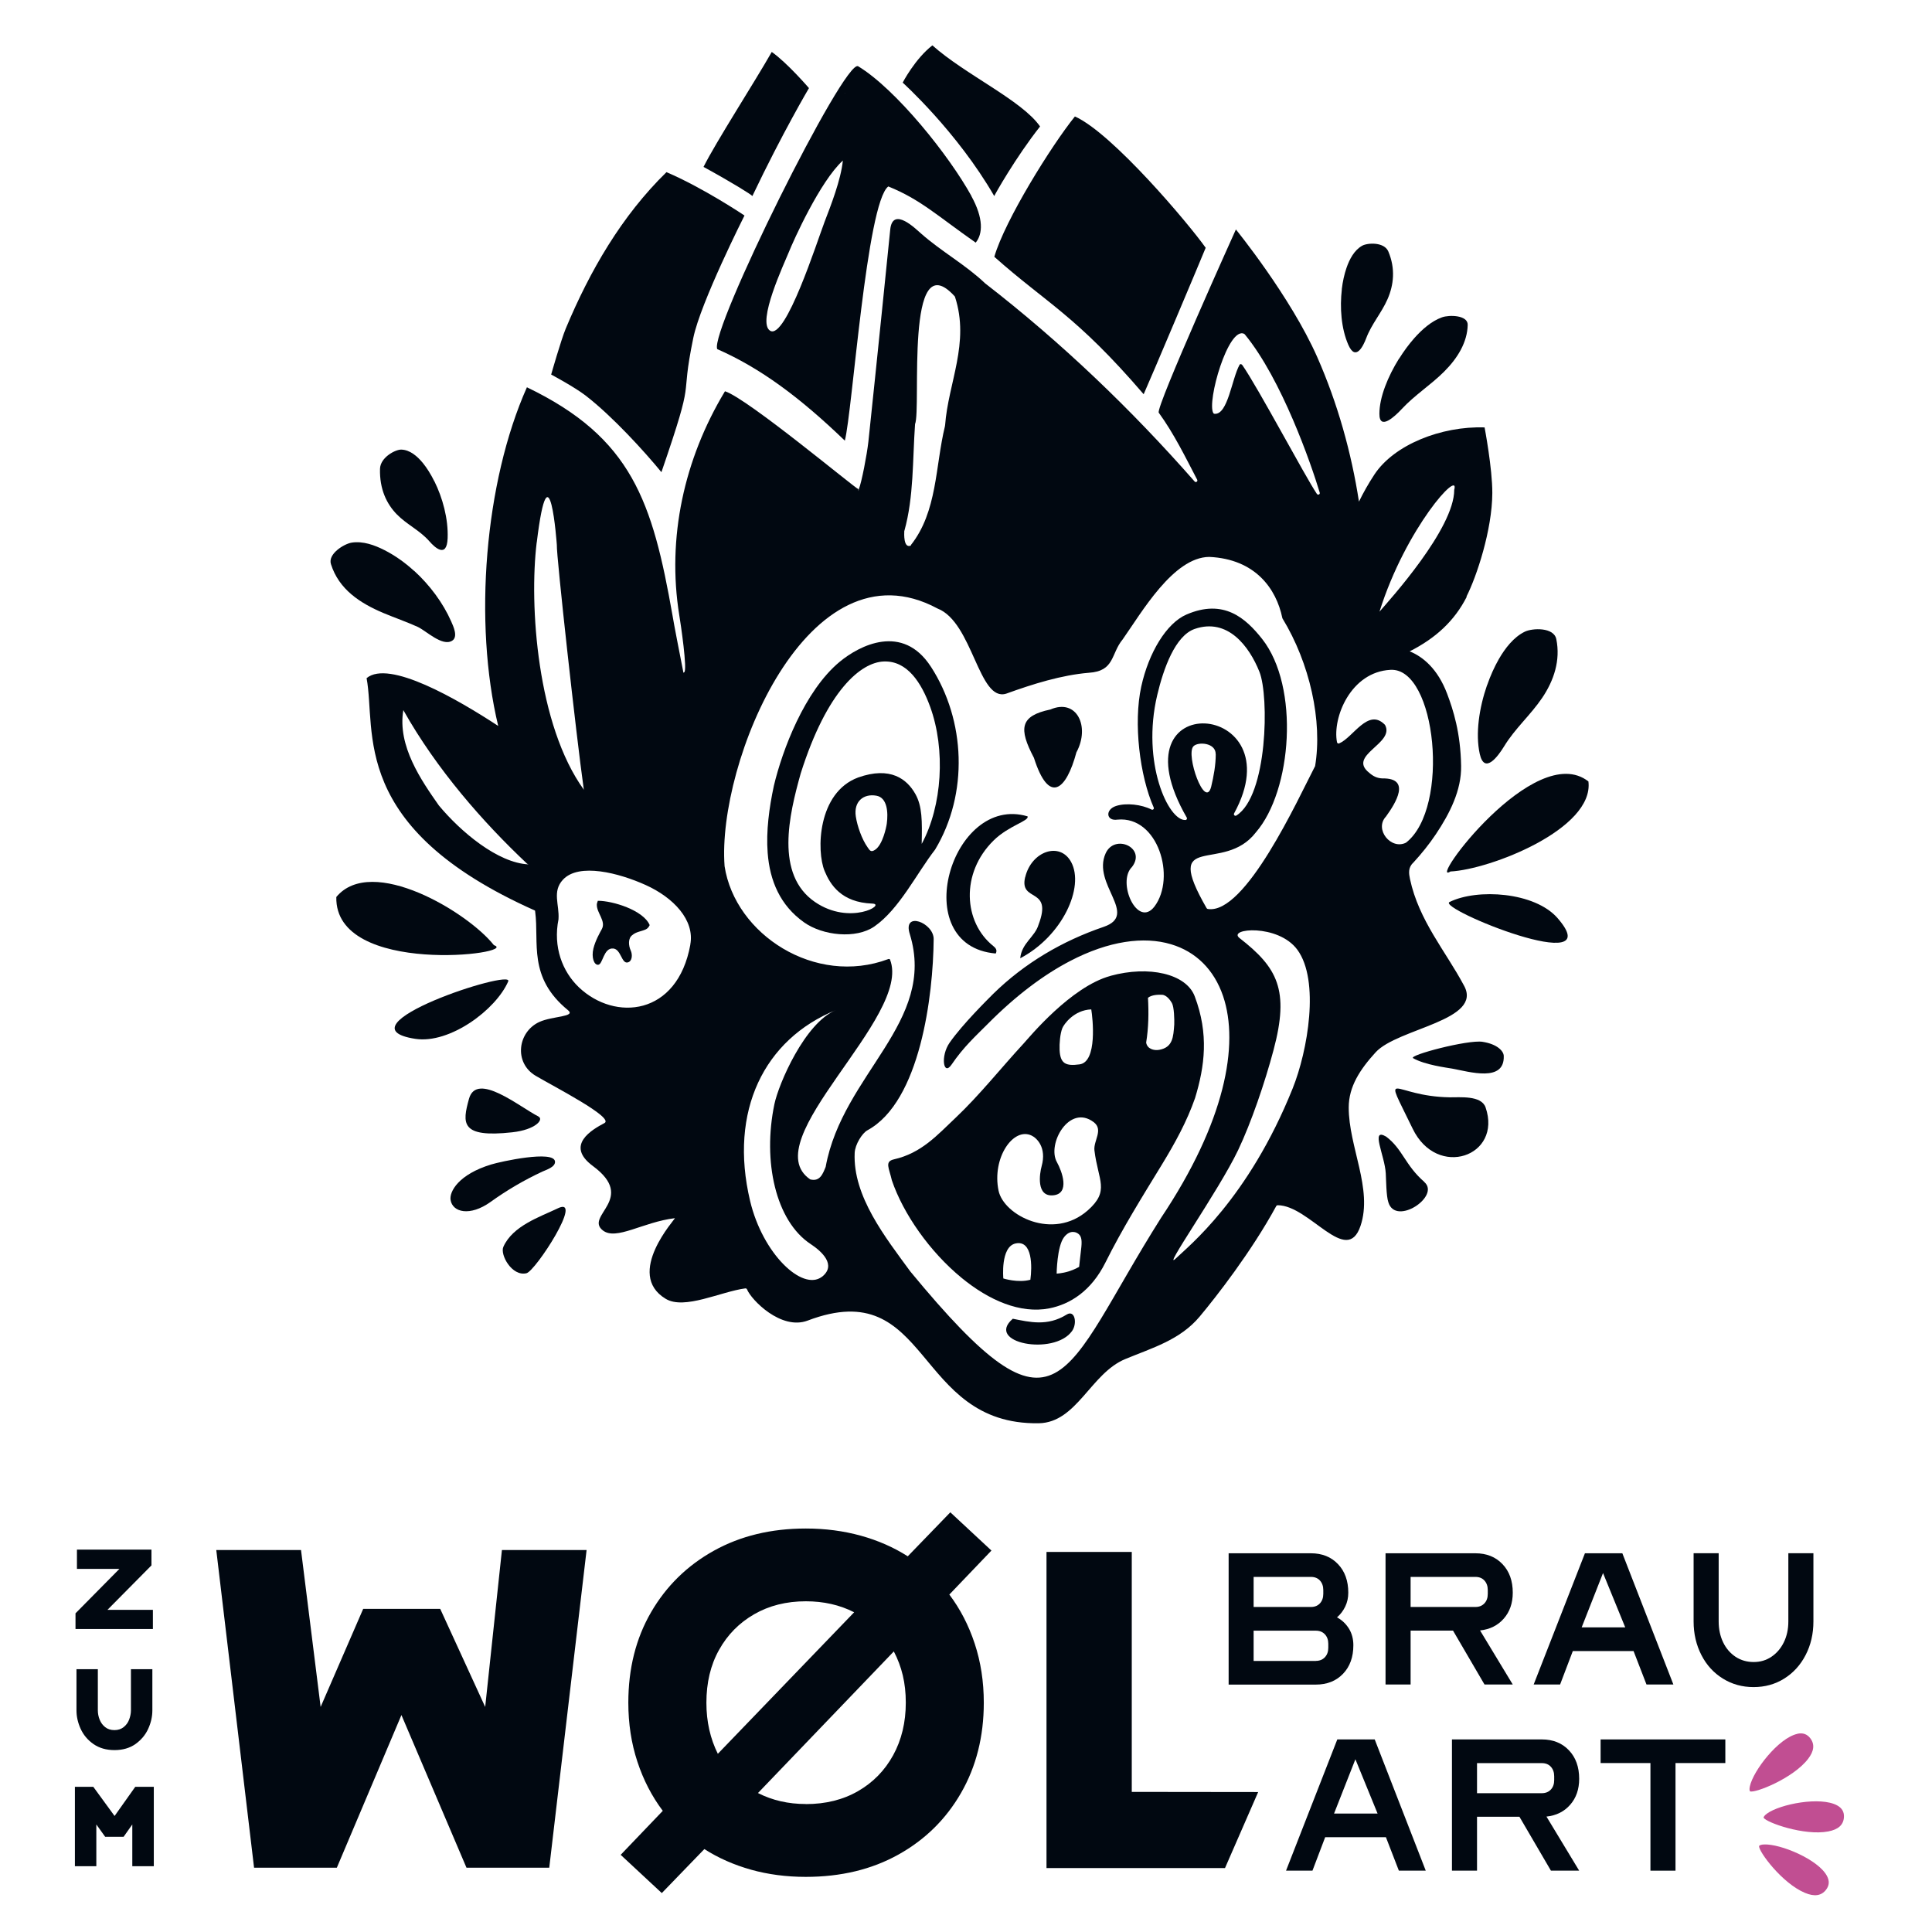 <?xml version="1.0" encoding="UTF-8"?>
<svg id="Ebene_2" xmlns="http://www.w3.org/2000/svg" version="1.1" viewBox="0 0 255.12 255.12">
  <!-- Generator: Adobe Illustrator 29.2.0, SVG Export Plug-In . SVG Version: 2.1.0 Build 108)  -->
  <defs>
    <style>
      .st0 {
        fill: #010811;
      }

      .st1 {
        fill: #c14e92;
      }
    </style>
  </defs>
  <g>
    <g>
      <g>
        <path class="st0" d="M28.57,204.68h11.18l2.59,20.72,5.62-12.95h10.17l5.94,12.95,2.21-20.72h11.18l-4.93,41.95h-10.93l-8.59-20.16-8.53,20.16h-10.93l-4.99-41.95Z"/>
        <path class="st0" d="M99.17,246.89c-2.25-.63-4.31-1.54-6.16-2.72l-5.62,5.81-5.43-5.05,5.56-5.81c-1.43-1.9-2.55-4.05-3.35-6.48-.8-2.42-1.2-5.02-1.2-7.8,0-4.51,1-8.49,3-11.94,2-3.45,4.76-6.16,8.28-8.12,3.52-1.96,7.57-2.94,12.16-2.94,2.57,0,4.99.32,7.27.95,2.27.63,4.34,1.54,6.19,2.72l5.62-5.81,5.43,5.05-5.56,5.81c1.43,1.9,2.55,4.05,3.35,6.48.8,2.42,1.2,5.02,1.2,7.8,0,4.46-1,8.43-3,11.91-2,3.48-4.76,6.19-8.28,8.15s-7.59,2.94-12.23,2.94c-2.57,0-4.98-.32-7.24-.95ZM94.78,231.6l18.01-18.7c-1.9-.97-4.02-1.45-6.38-1.45-2.57,0-4.84.57-6.82,1.71-1.98,1.14-3.53,2.71-4.64,4.71-1.12,2-1.67,4.33-1.67,6.98,0,2.49.51,4.74,1.52,6.76ZM106.41,238.23c2.61,0,4.91-.57,6.89-1.71,1.98-1.14,3.53-2.72,4.64-4.74,1.11-2.02,1.67-4.34,1.67-6.95s-.53-4.74-1.58-6.76l-17.94,18.7c1.9.97,4,1.45,6.32,1.45Z"/>
        <path class="st0" d="M138.19,204.93h11.26v31.69l16.69.02-4.38,10.04h-23.57v-41.76Z"/>
      </g>
      <g>
        <g>
          <path class="st0" d="M162.23,205.11h10.88c1.47,0,2.67.48,3.57,1.43.91.95,1.36,2.21,1.36,3.77,0,.66-.13,1.27-.4,1.83-.27.56-.63,1.04-1.09,1.43.68.37,1.2.88,1.59,1.51.38.63.57,1.36.57,2.17,0,1.56-.45,2.82-1.36,3.77-.91.95-2.11,1.43-3.6,1.43h-11.51v-17.33ZM173.11,212.2c.5,0,.89-.16,1.19-.48.29-.32.44-.74.44-1.25v-.51c0-.51-.15-.93-.44-1.25-.29-.32-.69-.48-1.19-.48h-7.57v3.97h7.57ZM173.75,219.32c.5,0,.9-.16,1.2-.48.3-.32.45-.74.45-1.25v-.53c0-.51-.15-.93-.45-1.25-.3-.32-.7-.48-1.2-.48h-8.21v4h8.21Z"/>
          <path class="st0" d="M182.97,205.11h11.86c1.47,0,2.67.48,3.57,1.43.91.95,1.36,2.21,1.36,3.77,0,1.39-.4,2.53-1.19,3.43s-1.83,1.42-3.13,1.56l4.32,7.14h-3.73l-4.16-7.12h-5.6v7.12h-3.31v-17.33ZM194.83,212.2c.5,0,.89-.16,1.19-.48s.44-.74.44-1.25v-.51c0-.51-.15-.93-.44-1.25-.29-.32-.69-.48-1.19-.48h-8.56v3.97h8.56Z"/>
          <path class="st0" d="M209.3,205.11h4.93l6.74,17.33h-3.55l-1.71-4.42h-8.02l-1.68,4.42h-3.49l6.77-17.33ZM214.61,214.89l-2.93-7.17-2.82,7.17h5.76Z"/>
          <path class="st0" d="M227.51,221.66c-1.21-.75-2.16-1.78-2.84-3.11-.68-1.32-1.03-2.8-1.03-4.44v-9.01h3.31v9.01c0,1.03.2,1.95.59,2.76s.94,1.44,1.64,1.91c.7.46,1.5.69,2.39.69s1.65-.23,2.34-.69c.69-.46,1.24-1.1,1.64-1.91.4-.81.6-1.73.6-2.76v-9.01h3.31v9.01c0,1.63-.34,3.11-1.03,4.44-.68,1.32-1.63,2.36-2.83,3.11-1.2.75-2.55,1.12-4.04,1.12s-2.84-.37-4.05-1.12Z"/>
        </g>
        <g>
          <path class="st0" d="M176.6,229.69h4.93l6.74,17.33h-3.55l-1.71-4.42h-8.02l-1.68,4.42h-3.49l6.77-17.33ZM181.91,239.48l-2.93-7.17-2.82,7.17h5.76Z"/>
          <path class="st0" d="M191.74,229.69h11.86c1.47,0,2.67.48,3.57,1.43.91.95,1.36,2.21,1.36,3.77,0,1.39-.4,2.53-1.19,3.43s-1.83,1.42-3.13,1.56l4.32,7.14h-3.73l-4.16-7.12h-5.6v7.12h-3.31v-17.33ZM203.6,236.79c.5,0,.89-.16,1.19-.48s.44-.74.44-1.25v-.51c0-.51-.15-.93-.44-1.25-.29-.32-.69-.48-1.19-.48h-8.56v3.97h8.56Z"/>
          <path class="st0" d="M217.94,232.81h-6.58v-3.12h16.47v3.12h-6.58v14.21h-3.31v-14.21Z"/>
        </g>
      </g>
      <g>
        <path class="st0" d="M9.98,213.03l5.79-5.86h-5.61v-2.54h9.84v2.08l-5.81,5.87h6v2.53h-10.22v-2.08Z"/>
        <path class="st0" d="M10.09,220.42h2.83v5.43c0,.42.08.83.24,1.23s.4.73.73.99c.33.26.74.39,1.22.39s.88-.13,1.21-.39c.33-.26.58-.59.73-.99s.24-.81.24-1.23v-5.43h2.83v5.43c0,.82-.18,1.63-.55,2.44s-.93,1.47-1.68,2.01c-.75.53-1.68.8-2.77.8s-2.02-.27-2.78-.8c-.76-.53-1.32-1.2-1.69-2.01s-.55-1.62-.55-2.44v-5.43Z"/>
        <path class="st0" d="M15.13,239.8l2.73-3.85h2.45v10.48h-2.84v-5.51l-1.15,1.63h-2.43l-1.17-1.63v5.51h-2.83v-10.48h2.43l2.81,3.85Z"/>
      </g>
    </g>
    <path class="st1" d="M232.96,243.56c2.15-.09,7.16,1.98,8.3,4.18.34.65.3,1.24-.13,1.8-.62.8-1.53.94-2.79.41-3.03-1.27-6.12-5.46-6.06-6.18.05-.09.25-.2.68-.21Z"/>
    <path class="st1" d="M232.88,240.03c0-.1.1-.29.44-.54,1.74-1.27,7.09-2.3,9.29-1.08.64.36.93.87.88,1.57-.07,1-.75,1.61-2.07,1.86-3.16.61-8.19-1.18-8.53-1.81Z"/>
    <path class="st1" d="M237.32,228.95c.73-.17,1.3.03,1.73.59.6.79.51,1.68-.3,2.73-1.97,2.56-6.97,4.53-7.65,4.28-.07-.07-.12-.28-.03-.67.45-2.08,3.77-6.36,6.25-6.92Z"/>
  </g>
  <g>
    <polygon class="st0" points="122.76 53.02 122.76 53.02 122.76 53.02 122.76 53.02 122.76 53.02 122.76 53.02 122.76 53.03 122.76 53.02"/>
    <path class="st0" d="M136.43,27.64s-.02-.01-.02-.02c0,0,0,0,.01,0,0,0,0,0-.01,0,0,0,0,0,0,0-.02-.01-.03-.03-.05-.04.02.02.05.04.07.06Z"/>
    <path class="st0" d="M123.15,130.83c0,.12,0,.09,0,0h0Z"/>
    <path class="st0" d="M59.5,158.46c.26,1.63,2.56,2.2,5.27.26,2.19-1.57,4.46-2.9,6.87-4.02.45-.21,1.7-.58,1.65-1.31-.11-1.56-7.21,0-8.43.38-4.31,1.31-5.54,3.59-5.36,4.69Z"/>
    <path class="st0" d="M146.63,128.87c-5.24,1.43-10.73,8.13-11.43,8.89-3.03,3.28-5.83,6.83-9.01,9.84-2.4,2.26-4.5,4.67-8.14,5.49-1.27.29-.65,1.14-.28,2.77,1.5,4.42,5.01,9.44,9.22,12.89,3.61,2.96,7.74,4.76,11.56,4.02,2.74-.54,5.54-2.27,7.43-6.07,2.23-4.48,4.88-8.71,7.48-12.97,1.7-2.79,3.27-5.64,4.35-8.74,1.27-4.18,1.84-8.44-.05-13.43-1.13-2.98-6.05-4.09-11.12-2.7ZM140.28,135.77c.2-.5,1.51-2.39,3.82-2.48.19,1.12.84,6.95-1.55,7.26-1.79.24-2.54-.07-2.63-1.89-.04-.86.07-2.17.36-2.89ZM136.06,168.99c-1.64.45-3.57-.17-3.57-.17,0,0-.4-4.18,1.61-4.62,2.27-.49,2.19,3.13,1.96,4.79ZM141.11,167.89c-.85.26-1.58.29-1.58.29,0,0,.04-3.57.97-4.8.7-.93,1.5-.79,1.93-.43.43.36.46.99.32,2.1-.11.89-.25,2.24-.25,2.24,0,0-.63.37-1.39.6ZM143.64,159.83c-4.58,4.04-11.1.66-11.78-2.6-.9-4.32,1.94-8.44,4.36-7.28.68.32,2.01,1.57,1.33,4.04-.28,1-.74,4.07,1.53,3.85,2.24-.21,1.17-3.15.48-4.39-1.33-2.38,1.63-7.7,4.85-5.28,1.35,1.01-.04,2.46.11,3.74.49,4.03,2.07,5.32-.89,7.93ZM153.08,138.63c-.72.13-1.6-.13-1.73-.96.32-1.96.35-3.94.24-5.92.54-.39,1.28-.41,1.87-.39.59.03,1.1.75,1.29,1.09.3.54.33,2.18.31,2.82-.12,1.66-.18,3.03-1.98,3.36Z"/>
    <path class="st0" d="M122.93,88.05c-3.74-5.79-9.44-2.82-12.05-.66-4.64,3.84-7.58,11.69-8.69,16.37-.62,2.89-1.04,5.98-.82,8.86.28,3.7,1.66,6.95,4.81,9.18,2.47,1.75,6.86,2.22,9.28.54,3.3-2.29,5.6-7.04,8.02-10.15,4.44-7.39,4.02-17.07-.54-24.13ZM117.1,108.76c-.07.51-.54,2.75-1.51,3.43-.6.42-.74.1-1.03-.31-.75-1.06-1.36-2.8-1.55-4.06-.3-1.97,1-3.05,2.71-2.75,1.45.25,1.58,2.21,1.38,3.69ZM121.71,111.41c.06-2.99.08-4.94-.84-6.57-1.1-1.95-3.28-3.69-7.56-2.17-5.36,1.99-5.52,9.71-4.42,12.35.74,1.79,2.2,4.15,6.3,4.3,1.89.07-2.94,2.95-7.57-.21-5.31-3.63-3.42-11.51-1.89-16.97,3.48-11.02,7.97-14.67,10.96-14.79,3.12-.13,4.99,2.83,6.14,5.99,2.05,5.64,1.59,13.07-1.11,18.08Z"/>
    <path class="st0" d="M131.48,125.92c.24-.44.01-.74-.32-1-3.93-3.14-4.35-9.62.05-13.94,2-1.97,4.72-2.57,4.48-3.18-10.08-3.01-15.97,17.09-4.21,18.11Z"/>
    <path class="st0" d="M142.16,99.31c1.8-3.37.03-7.13-3.46-5.62-4.02.84-4.21,2.51-2.17,6.38,1.97,6.19,4.25,4.36,5.62-.76Z"/>
    <path class="st0" d="M135.37,115.83c-.81,3.41,3.7,1.21,1.77,6.27-.48,1.63-2.22,2.41-2.42,4.44,5.57-2.93,8.51-9.38,6.73-12.7-1.49-2.76-5.26-1.43-6.07,1.99Z"/>
    <path class="st0" d="M140.85,173.59c-2.55,1.58-4.87.99-7.11.55-3.71,3.2,5.41,4.93,7.81,1.64.74-1.01.39-2.87-.7-2.19Z"/>
    <path class="st0" d="M78.94,118.96c-.05.16-.13.33-.13.5-.02,1.11,1.24,2.17.66,3.23-.23.42-.85,1.5-1.11,2.56-.29,1.19.09,2.18.62,2.15.64-.03.7-2.28,2-2.15,1.03.1,1.09,2.02,1.9,1.84.63-.14.65-1.05.41-1.57-.31-.67-.37-1.64.22-2.05.49-.43,1.16-.47,1.76-.74.24-.11.41-.32.52-.57-.82-1.96-4.88-3.22-6.85-3.21Z"/>
    <path class="st0" d="M191.41,119.11c-1.71.85,21.3,10.2,14.26,2.12-3.01-3.45-10.6-3.93-14.26-2.12Z"/>
    <path class="st0" d="M67.11,129.59c.76-1.75-22.84,5.97-12.26,7.59,4.53.69,10.64-3.84,12.26-7.59Z"/>
    <path class="st0" d="M71.1,147.43c-2.42-1.21-8.16-5.99-9.17-2.33-.88,3.19-1.18,5.18,5.71,4.42,3.1-.34,4.21-1.71,3.46-2.08Z"/>
    <path class="st0" d="M191.43,144.9c-7.74-.12-8.99-4.35-4.89,4.14,3.23,6.69,11.86,3.65,9.63-2.81-.56-1.62-3.43-1.31-4.75-1.33Z"/>
    <path class="st0" d="M188.09,156.08c-2.57-2.23-2.85-4.33-5.05-5.99-2.13-1.25-.18,2.49-.05,4.85.05.85.06,3.01.34,3.81.95,3.21,6.92-.79,4.75-2.66Z"/>
    <path class="st0" d="M195.77,137.57c-1.94-.3-9.82,1.78-9.17,2.16,1.55.89,4.42,1.25,5.16,1.38,2.26.41,6.95,1.86,6.81-1.69-.03-.63-.86-1.55-2.81-1.85Z"/>
    <path class="st0" d="M73.66,159.56c-2.41,1.15-5.95,2.31-7.19,5.08-.47,1.04,1.14,3.95,3.05,3.49,1.2-.29,7.65-10.26,4.13-8.57Z"/>
    <path class="st0" d="M162.76,44.68s-.02-.04-.03-.06c0,.02.02.04.02.06,0,0,0,0,0,0Z"/>
    <path class="st0" d="M164.86,44.69s0,.02-.01.03c0,0,0,0,0,0,0,0,0-.02.01-.02Z"/>
    <path class="st0" d="M151.02,52.06c.91-2.01,7.7-18.11,8.19-19.34-2.16-3.07-12.32-15.14-17.27-17.34-3.1,3.84-9.26,13.74-10.64,18.53,6.96,6.19,10.73,7.68,19.73,18.16Z"/>
    <path class="st0" d="M193.65,78.77c1.33-2.61,3.39-8.78,3.41-13.66.01-3.27-1.01-8.6-1.02-8.67-5.73-.19-11.96,2.29-14.55,6.22-.79,1.2-1.46,2.39-2.04,3.58-.99-6.43-2.81-12.97-5.51-19.09-3.53-7.99-10.74-16.85-10.74-16.85,0,0-10.56,23.39-10.19,24.19,2,2.75,3.5,5.83,5.08,8.86.11.22-.18.42-.34.23-8.36-9.52-17.57-18.35-27.67-26.17-2.61-2.48-5.76-4.19-8.44-6.56-.55-.45-3.79-3.77-4.09-.48,0,.08-1.85,18.26-2.88,27.96-.19,1.72-.9,5.4-1.26,6.26-.05.35-.06.34-.06,0-.38-.06-14.55-11.91-17.6-12.92-.03,0-.04.04-.06.07-5.35,8.9-7.64,19.28-5.99,29.5.18,1.06,1.1,7.28.65,7.53-.04.02-.07.05-.1.07-.47-2.38-1.27-6.48-1.44-7.55-2.65-15.04-5.35-23.48-19.23-30.15-5.59,12.53-7.07,31.08-3.79,44.72-5.37-3.52-14.44-8.79-17.38-6.31,1.31,6.97-2.44,19.7,22.24,30.69,0,.05.01.09.02.14.55,4.09-1,8.66,4.34,13.02,1.08.89-2.07.76-3.79,1.55-2.87,1.32-3.39,5.39-.48,7.11,2.42,1.43,10.42,5.53,9.08,6.24-1.62.86-5.25,2.92-1.53,5.67,5.86,4.33-1.13,6.57,1.31,8.5,1.76,1.39,5.31-1.11,9.52-1.61.17-.02-6.69,7.35-1.21,10.65,2.47,1.49,7.26-.95,10.51-1.38.09-.01.18.04.22.12.56,1.4,4.52,5.46,8.02,4.13,16.26-6.18,13.97,13.82,30.51,13.56,5.03-.08,6.85-6.59,11.43-8.48,3.51-1.46,7.22-2.5,9.82-5.61,2.14-2.56,6.8-8.51,10.11-14.59.04-.07.11-.11.19-.11,4.2,0,9.12,8.15,10.94,2.72,1.64-4.87-1.57-10.45-1.56-15.63,0-2.76,1.5-5.03,3.55-7.28,2.92-3.2,14.32-4.19,11.64-8.87-2.39-4.48-5.93-8.53-7.1-14.01-.15-.72-.28-1.51.44-2.17,1.06-1.15,2.09-2.42,2.99-3.77,1.82-2.72,3.38-5.8,3.32-9-.07-4.4-1.05-7.42-1.85-9.54-1.24-3.28-3.19-4.88-4.94-5.59,3.44-1.74,5.92-4.03,7.53-7.2ZM192.03,64.68c.01,5.13-8.52,14.53-9.87,16.09,3.48-11.07,10.66-18.92,9.87-16.09ZM119.43,70.09s0-.01,0-.02c1.24-4.45,1.07-9.31,1.4-14.03,0-.01,0-.02,0-.03.86-2.03-1.4-24.14,5.22-16.9.03.03.05.07.06.1,1.98,6.09-.9,11.34-1.31,16.94,0,0,0-.01,0-.02,0,.05-.01.09-.02.14,0,0,0,0,0,0,0,0,0,0,0,0,0,0,0,0,0,0,0,0,0,0,0,.01,0,0,0,0,0,0-1.29,5.26-.98,11.28-4.52,15.72.11,0,.01.04-.02.06,0,0,0,0,0,0-.94.34-.85-1.56-.83-1.97ZM57.95,106.36c-2.29-3.27-5.5-7.86-4.69-12.59,4.4,7.83,10.53,14.81,16.34,20.28h0c.06.03.13.06.19.09-4.05-.18-8.94-4.29-11.84-7.78ZM70.88,71.62c1.66-13.62,2.65.32,2.65.33,0,0,0,0,0,0-.08,1.3,2.58,25.36,3.54,32.15,0,.07.03.14.05.21-6.19-8.52-7.26-24.38-6.25-32.68ZM91.16,124.74c-1.71,9.42-9.96,10.15-14.71,5.64-2.2-2.1-3.43-5.34-2.7-8.99,0,0,0-.02,0-.03.13-1.9-.86-3.63.58-5.19,2.1-2.28,7.42-.89,10.94.7,3.63,1.64,6.5,4.61,5.88,7.87ZM108.52,168.61c-2.58,1.91-7.81-3.04-9.47-10.03-2.82-11.88,1.86-21.35,11.34-25.2-4.11,1.67-7.58,9.77-8.13,12.42-1.58,7.56.17,15.44,4.79,18.48,1.47.97,3.46,2.78,1.48,4.33ZM170.69,143.74c-5.87,14.61-13.83,20.89-15.38,22.4-2.11,2.04,5.6-8.85,8.18-14.26,1.72-3.61,3.54-8.93,4.68-13.22,2.13-7.96.51-10.9-4.49-14.79-1.64-1.28,5.1-1.92,7.64,1.55,2.97,4.05,1.38,13.33-.63,18.32ZM173.64,101.18s-.01.04-.02.06c-2.21,4.25-9.17,19.58-14.13,18.79-.06-.01-.12-.05-.16-.11-5.98-10.41,2.21-4.41,6.51-10.01,4.77-5.5,5.8-19.22.83-25.53-2.18-2.76-5.08-5.36-10-3.23-2.62,1.13-4.98,5-5.97,9.52-1.05,4.81-.2,11.79,1.65,15.97.08.18-.12.35-.29.26-1.32-.67-3.35-.91-4.69-.47-1.45.47-1.32,2.03.2,1.8,5.36-.5,7.75,7.65,4.88,11.47-2.25,2.95-5.01-3.23-2.97-5.22,1.94-2.53-2.29-4.44-3.48-1.8-1.85,4.09,4.44,8.1-.26,9.71-5.42,1.85-10.42,4.76-14.6,8.86-.71.72-4.01,3.96-5.74,6.43-1.24,1.77-.83,4.5.26,2.89,1.59-2.34,3.19-3.77,4.78-5.37,3.73-3.76,7.41-6.5,10.87-8.3,5.1-2.66,9.73-3.29,13.33-2.21,3.26.97,5.68,3.34,6.87,6.85,2.17,6.42.25,16.66-8.19,29.27-13.28,21-13.12,31.32-33.11,7.09,0,0,0,0,0,0-3.27-4.48-7.61-9.93-7.35-15.66.05-1.12,1-2.62,1.69-2.99,6.97-3.79,8.68-17.82,8.74-25.24.02-2.17-4.14-3.77-3.15-.66,3.58,11.65-8.86,18.43-11.11,30.73,0,.01,0,.02-.01.03-.37.89-.74,1.96-2.03,1.63-7.48-5.1,13.55-21.48,10.53-29.04-.03-.08-.15-.08-.23-.05-9.64,3.61-20.22-3.25-21.61-12.27,0,0,0-.02,0-.02-1.02-13.56,11.03-43.2,28.11-34.01,4.69,1.81,5.43,12.44,9.1,11.24,3.54-1.28,7.29-2.45,10.89-2.75,3.45-.22,2.89-2.51,4.47-4.41,2.49-3.53,6.68-10.85,11.43-10.89,6.11.28,8.86,4.23,9.65,8.06,0,.02.01.04.02.06,3.6,5.9,5.32,13.56,4.3,19.56ZM156.71,107.96c.08.13,0,.31-.16.32-2.26.16-5.85-7.57-3.74-16.49.83-3.52,2.38-7.85,4.95-8.74,4.35-1.5,7.2,2.28,8.55,5.67,1.29,3.24,1.08,16.39-3.05,18.97-.19.12-.4-.09-.3-.28,8.18-14.92-16.32-16.94-6.25.55ZM160.54,99.57c0,1.46-.27,2.91-.61,4.34-.82,3.03-3.39-4.25-2.34-5.36.6-.64,2.96-.48,2.94,1.03ZM173.9,65.23c-1.57-2.33-7.74-13.99-9.85-17.02-.1-.14-.29-.18-.37-.03-1.02,1.82-1.54,6.64-3.31,6.46-.06,0-.12-.04-.15-.09-.89-1.48,1.98-11.54,4.08-10.46.03.02.06.05.08.07,4.88,5.93,8.75,17.1,9.89,20.89.07.23-.24.37-.37.17ZM185.69,111.26c-2,1.04-4.26-1.76-2.67-3.44,1.29-1.78,3.35-5.1-.48-5.03-.72-.03-1.23-.3-1.73-.74-2.95-2.32,3.38-3.85,2.1-6.29-.01-.02-.03-.05-.05-.07-2.21-2.25-4.17,1.7-6.03,2.48-.12.05-.25-.03-.28-.16-.63-3.22,1.8-9.3,7.08-9.56,6.03-.3,7.89,18.23,2.05,22.81Z"/>
    <polygon class="st0" points="52.95 119.52 52.95 119.52 52.95 119.52 52.95 119.52"/>
    <polygon class="st0" points="52.95 119.52 52.95 119.52 52.95 119.52 52.95 119.52"/>
    <path class="st0" d="M54.67,75.38c-1.2-1.1-2.52-2.03-3.87-2.72s-2.86-1.23-4.34-1.01c-1.01.15-3.19,1.49-2.76,2.84,1.05,3.34,3.84,5.15,6.91,6.45,1.5.63,3.04,1.16,4.53,1.83,1.13.52,3.26,2.64,4.56,1.84.83-.51.16-1.92-.13-2.57-1.05-2.39-2.81-4.78-4.9-6.68Z"/>
    <path class="st0" d="M184.74,47.38c.63-1.01,1.32-1.94,2.02-2.73.97-1.09,2.23-2.24,3.66-2.75.96-.34,3.42-.3,3.39,1-.05,2.28-1.32,4.39-3.12,6.18-1.75,1.75-3.88,3.09-5.57,4.91-.89.96-2.98,2.95-2.97.65,0-2.19,1.12-4.92,2.58-7.27Z"/>
    <path class="st0" d="M57.35,63.55c-.46-.93-.98-1.76-1.51-2.41-.74-.9-1.71-1.74-2.85-1.77-.77-.02-2.77,1.02-2.81,2.54-.07,2.67.87,4.64,2.24,6.03,1.34,1.36,3.01,2.08,4.3,3.56.68.78,2.28,2.28,2.39-.42.1-2.57-.67-5.36-1.75-7.53Z"/>
    <path class="st0" d="M177.18,38.21c.12-1.03.34-2,.62-2.82.39-1.14,1.02-2.35,2.07-2.94.71-.4,2.92-.52,3.46.76.95,2.25.72,4.4-.1,6.28-.8,1.84-2.12,3.29-2.83,5.19-.38,1-1.38,3.09-2.36.84-.94-2.15-1.13-4.91-.85-7.32Z"/>
    <path class="st0" d="M196.37,90.49c.44-1.27.98-2.46,1.56-3.47.81-1.4,1.94-2.89,3.43-3.61,1-.48,3.83-.61,4.15.99.57,2.79-.31,5.45-1.87,7.76-1.53,2.26-3.59,4.04-5.02,6.39-.75,1.23-2.59,3.81-3.22,1-.59-2.67-.07-6.09.96-9.06Z"/>
    <path class="st0" d="M65.22,124.81c-3.39-4.32-16.14-12.01-20.81-6.36-.23,10.56,24.38,7.52,20.81,6.36Z"/>
    <path class="st0" d="M191.53,115.08c5.23-.26,18.99-5.61,18.22-11.89-7.1-5.56-21.4,13.9-18.22,11.89Z"/>
    <path class="st0" d="M131.29,25.89c.05-.16,2.81-5.08,6.05-9.19-2.38-3.44-9.88-6.84-14.22-10.71-2.31,1.8-3.92,4.92-3.92,4.92,0,0,7.18,6.47,12.09,14.98Z"/>
    <path class="st0" d="M106.82,11.63s-2.85-3.32-4.91-4.77c-2.32,4.07-7.36,11.88-9.01,15.18,3.8,2.08,6.39,3.7,6.45,3.85,3.96-8.32,7.47-14.25,7.47-14.25Z"/>
    <polygon class="st0" points="112.57 7.79 112.58 7.79 112.58 7.79 112.57 7.79"/>
    <path class="st0" d="M88,22.73c4.9,2.09,10.31,5.73,10.31,5.73,0,0-5.8,11.48-6.76,16.16-1.87,9.07.48,4.1-4.21,17.73-2.19-2.67-6.4-7.32-9.99-10.1-1.52-1.17-4.57-2.79-4.57-2.79,0,0,1.31-4.6,1.93-6.08,3.19-7.63,7.38-14.87,13.3-20.65Z"/>
    <path class="st0" d="M128.28,25.89c-2.94-5.34-9.94-14.09-14.96-17.14-1.79-1.09-19.68,35.01-18.61,37.35,5.69,2.5,10.9,6.36,16.85,12.09,1-3.83,2.87-31.42,5.74-33.57,4.26,1.73,6.36,3.79,11.54,7.42.94-1.14,1.06-3.18-.57-6.14ZM108.84,29.42c-.93,2.43-5.11,15.53-7.15,14.25-1.78-1.12,1.86-8.86,2.45-10.32.63-1.58,4.15-9.41,7.16-12.15-.26,2.57-1.6,5.97-2.46,8.21ZM111.52,12.36s.03-.04.05-.06c0,.03-.01.06-.05.06Z"/>
  </g>
</svg>